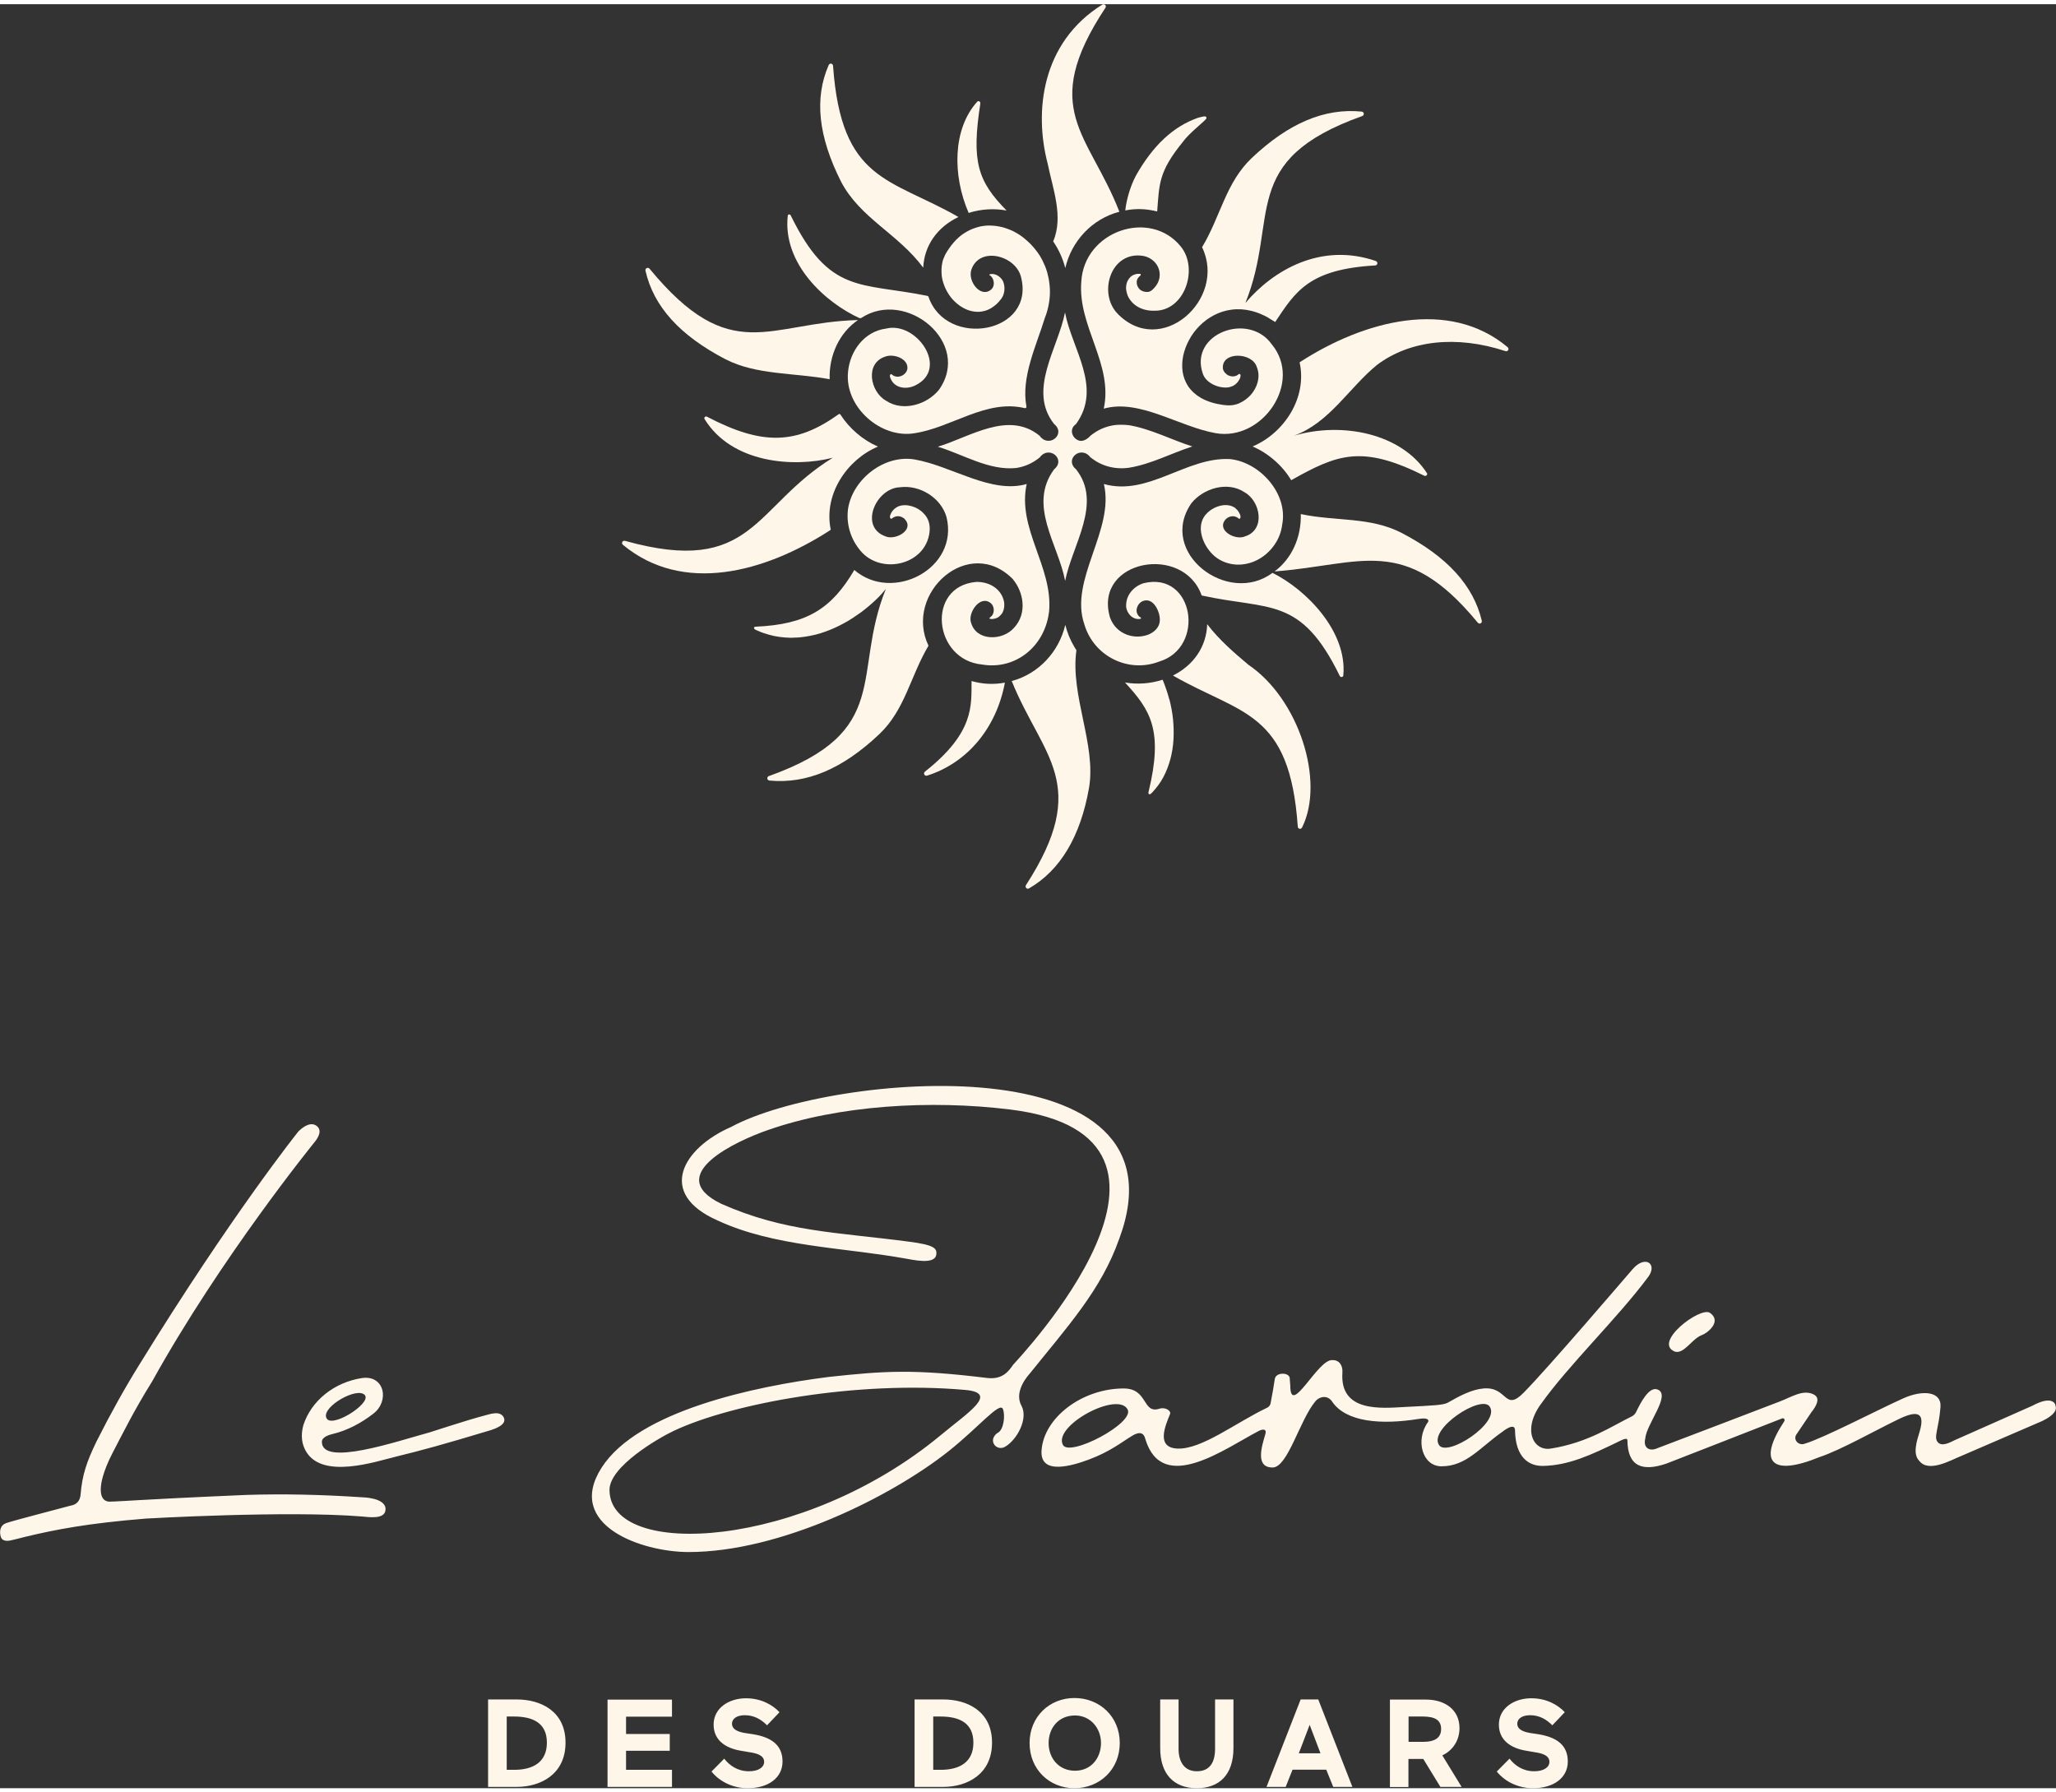 <svg viewBox="0 0 156.62 135.9" xmlns="http://www.w3.org/2000/svg" width="156" height="136"><rect x="0" y="0" width="156.62" height="135.9" fill="#333333" stroke="none"/><g fill="#FFF6EA"><path d="m37.18 135.8h2.19c1.8 0 3.71-.95 3.71-3.37s-1.92-3.29-3.71-3.29h-2.19zm1.98-5.36c1.43 0 2.5.49 2.5 1.99s-1.07 2.07-2.49 2.07h-.57v-4.06zm7.12 5.36h4.91v-1.3h-3.5v-1.45h3.33v-1.28h-3.33v-1.32h3.5v-1.3h-4.91v6.66zm11-2.61c.68.12.93.37.93.7 0 .41-.42.72-1.16.72-.85 0-1.47-.43-1.88-.96l-.97.98c.55.69 1.53 1.27 2.76 1.27 1.61 0 2.65-.82 2.65-2.03s-.78-1.84-2.24-2.08l-.66-.1c-.7-.12-.95-.38-.95-.7 0-.39.38-.65.98-.65.71 0 1.26.33 1.69.77l.95-1c-.53-.56-1.4-1.06-2.56-1.06-1.26 0-2.46.72-2.46 2.01 0 1.14.85 1.79 2.1 1.99zm12.39 2.61h2.19c1.8 0 3.71-.95 3.71-3.37s-1.92-3.29-3.71-3.29h-2.19zm1.98-5.36c1.43 0 2.5.49 2.5 1.99s-1.07 2.07-2.49 2.07h-.57v-4.06zm6.78 2.02c0 2.01 1.51 3.44 3.42 3.44s3.45-1.42 3.45-3.44-1.54-3.43-3.45-3.43-3.42 1.43-3.42 3.43zm1.45 0c0-1.13.74-2.1 2.01-2.1 1.18 0 1.98.97 1.98 2.1s-.74 2.11-1.98 2.11-2.01-.96-2.01-2.11zm12.68.43c0 1.07-.42 1.72-1.39 1.72s-1.39-.75-1.39-1.7v-3.77h-1.4v3.7c0 2.03 1.08 3.06 2.79 3.06s2.79-1.02 2.79-3.06v-3.7h-1.4zm7.87-3.75h-1.35l-2.6 6.66h1.46l.52-1.31h2.57l.53 1.31h1.46l-2.6-6.66zm-.67 1.92.83 2.18h-1.65l.83-2.18zm9.98 4.74h1.6l-1.47-2.4c.79-.37 1.31-1.13 1.31-2.08 0-1.39-1.1-2.17-2.55-2.17h-2.75v6.66h1.41v-2.14h1.13l1.31 2.14zm-1.35-5.36c.96 0 1.39.3 1.39.95s-.44.98-1.39.98h-1.09v-1.93zm8.71 2.75c.68.12.93.37.93.7 0 .41-.42.72-1.16.72-.85 0-1.47-.43-1.88-.96l-.97.98c.55.69 1.53 1.27 2.76 1.27 1.61 0 2.65-.82 2.65-2.03s-.78-1.84-2.24-2.08l-.66-.1c-.7-.12-.95-.38-.95-.7 0-.39.38-.65.98-.65.71 0 1.26.33 1.69.77l.95-1c-.53-.56-1.39-1.06-2.56-1.06-1.26 0-2.46.72-2.46 2.01 0 1.14.85 1.79 2.1 1.99z"/><path d="m156.58 106.72s-.16-.82-1.77.05c0 0-5.91 2.62-5.91 2.62-.31.15-.96.52-1.28.16-.35-.38.08-1.05.2-2.69.09-1.21-1.38-1.31-2.83-.66-1.96.88-6.05 3.02-7.49 3.45-.48.2-.97-.31-.62-.75.27-.41.88-1.31 1.1-1.63.39-.49.73-1.1.17-1.37-.82-.4-1.68.21-2.62.56 0 0-8.14 3.12-9.3 3.55-.59.26-1.07-.05-.9-.74.09-1.12 1.93-3.25.99-3.72-.68-.34-1.35 1-1.69 1.7-.07.15-.19.26-.33.33-1.52.74-3.33 2-6.17 2.45-1.31.21-2.17-1.4-.78-3.35 2.17-3.05 5.85-6.56 8.2-9.72.74-.99-.21-1.71-1.18-.6-.4.46-6.45 7.54-8.31 9.42-1.47 1.48-1.21-.5-3.06-.33-.88.08-1.77.54-2.71 1.08-.33.19-1.11.22-3.28.33-1.8.1-4.96.42-4.75-2.62.04-.52-.22-.96-.75-.95-1.11-.13-3.22 4.4-3.22 1.94 0 0-.04-.5-.04-.5.05-.52-1.06-.56-1.14 0-.1.65-.14.9-.32 1.85-.03.14-.12.27-.25.33-2.4 1.14-4.99 3.19-6.84 3.12-1.65-.07-.95-1.7-.57-2.63.1-.24-.35-.55-.8-.41-1.33.43-.85-1.54-2.73-1.54-3.18 0-6.11 2.24-6.26 4.75-.11 1.89 2.37 1.12 3.57.68 1.69-.63 2.51-1.33 3.36-1.84.81-.48.93.1.98.27 1.3 4.28 6.11.68 8.67-.64.09-.05.62-.26.47.26-.27.92-.8 2.55.56 2.54 1.15-.01 2.05-3.6 3.25-5.04.35-.41.95-.47 1.27.01 1.06 1.58 3.74 1.79 6.6 1.33.82-.13.77.15.71.24-.98 1.35-.45 3.37 1.03 3.37 1.89 0 2.93-1.44 4.65-2.64 0 0 .94-.77.95-.1.03 2.06 1.05 2.72 2.11 2.71 1.98-.03 3.7-.85 5.71-1.82.09-.04.74-.42.74-.14.02 2.04 1.17 2.4 2.98 1.78.07-.02 6.76-2.64 8.81-3.44.13-.05.24.1.16.22-2.05 3.11-1 4.24 2.7 2.72 1.57-.51 4.37-2.1 6.09-2.92 1.66-.79 1.87-.18 1.51 1.03-.19.62-.54 1.66-.02 2.18.72.95 2.46-.08 3.16-.35l6.21-2.68c.31-.15 1.25-.63 1-1.19zm-75.61 3.03c-.77-1.46 4.18-4.13 4.93-2.7.54 1.04-4.43 3.65-4.93 2.7zm28.65.01c-.81-1.23 3.22-3.88 3.86-2.93.83 1.23-3.24 3.88-3.86 2.93zm20.64-10.07c-.73-.51-4.42 2.29-2.65 2.96.7.17 1.29-1 2.04-1.27.4-.14 1.55-1.03.61-1.69zm-45-5.64c5.6-15.07-21.98-12.63-29.55-8.53-3.7 1.61-5.72 5.07-1.05 7.13 4.28 1.99 9.5 2.05 14.19 2.88.71.12 2.34.51 2.47-.26.08-.5-.15-.75-2.05-1-5.62-.74-9.47-.74-14.33-2.89-4.51-2.19 1.22-4.81 3.54-5.61 5.4-1.9 12.41-2.32 18.48-1.57 16.73 2.07.52 19.09.22 19.44-.32.46-.78 1.15-1.98 1.01-5.63-.69-7.81-.54-12.06-.08-5.62.71-14.54 2.58-17.31 6.91-2.81 4.38 3.04 6.43 6.63 6.43 6.96 0 15.43-4.21 19.81-7.69 2.27-1.8 3.9-3.81 4.13-3.2.19.49.06 1.57-.38 1.8-.2.11-.45.41-.36.73.11.41.59.55.92.33.89-.52 1.77-2.13 1.23-3.12-.62-1.13.6-2.4.63-2.44 2.85-3.55 5.46-6.39 6.81-10.25zm-13.59 14.95c-10.47 8.69-25.24 9.52-25.24 4.17 0-1.77 3.7-3.93 4.91-4.5 4.48-2.1 13.95-3.84 22.18-3.11 2.61.23.24 1.7-1.85 3.44zm-33.27-1.29c-.27-.64-1.1-.29-1.56-.18-1.33.35-3.95 1.22-4.1 1.26-2.56.7-8.23 2.64-8.22.72 0-.36.55-.53.81-.59 1.13-.27 2.18-.83 3.11-1.55 1.26-.97.85-2.98-.89-2.71-2.09.33-3.83 1.71-4.44 3.58-.22.81-.12 1.49.23 2.05 1.28 2.06 5.18.76 6.83.35 2-.49 3.48-.89 7.23-2.02.25-.08 1.21-.4.99-.92zm-10.75-1.86c1.04.47-2.21 2.61-2.74 1.92-.57-.75 1.92-2.29 2.74-1.92zm-3.63-19.24c.2-.26.58-.85.06-1.19-.54-.35-1.2.31-1.34.44-.03.03-5.12 6.4-12.11 17.75-1.09 1.75-2.18 3.7-3.27 5.86-.77 1.58-1.1 2.59-1.22 4.05-.04.49-.29.78-.78.86-.15.05-4.53 1.18-4.9 1.33-.38.14-.51.49-.43.92.04.23.14.37.37.41.24.05.41-.02.73-.09l.88-.22c2.13-.51 4.63-1.01 9.12-1.37 0 0 10.72-.62 16.42-.16.5.04 1.82.27 1.82-.56 0-.88-1.77-.9-1.77-.9-3.13-.21-6.08-.27-8.85-.18-4.42.19-7.04.33-7.87.38-.01 0-.02 0-.03 0-.28.02-2.36.14-2.49.13-.11 0-.79.02-.67-1.18.01-.13.1-1.02.88-2.52.75-1.44 1.67-3.3 3.01-5.44 5.26-9.48 12.28-18.12 12.45-18.33z"/><path d="m88.15 15.79c.17-2.03.06-2.99 1.98-5.33.45-.63 1.59-1.5 1.76-1.74.02-.03.02-.08 0-.12-.01-.02-.03-.03-.04-.04-.07-.03-.15 0-.22 0-.06.01-.12.03-.17.04-.07.02-.15.04-.22.06-1.87.66-3.41 2.1-4.71 4.4-.41.78-.71 1.76-.81 2.65.81-.16 1.62-.13 2.43.08z"/><path d="m85.12 23.56c-1.5-1.57-.5-4.82 2-4.38.49.1.93.43 1.12.9.17.41.13.87-.1 1.25-.12.19-.31.42-.5.53-.23.13-.63.04-.81-.13-.06-.06-.11-.12-.15-.2-.04-.07-.07-.15-.08-.23s-.01-.16 0-.24c.02-.09.06-.17.11-.23.02-.03.05-.06.08-.09.02-.01.03-.03.05-.04.02-.02.04-.03.05-.06.01-.02.02-.06 0-.08-.02-.01-.04-.02-.06-.02-.04 0-.09 0-.13 0-.11 0-.22.03-.32.07-.25.09-.46.36-.54.61-.06.19-.08.41-.04.6.02.12.06.26.1.37.35.79 1.15 1.18 2.03 1.16 2.33.04 3.39-3.21 2.02-4.89-2.34-2.9-7.37-1.19-7.58 2.68-.28 3.39 2.45 6.28 1.71 9.67 2.72-.77 5.71 1.37 8.54 1.87 3.57.61 6.64-3.89 4.26-6.77-1.78-2.51-6.32-.8-5.25 2.24.23.7 1.19 1.13 1.94 1.04.08-.02.22-.05.3-.09.28-.11.53-.41.61-.67.01-.07.05-.18-.01-.24-.08-.07-.14.02-.2.06-.2.13-.45.13-.67.04-.11-.05-.2-.12-.28-.21-.04-.04-.07-.09-.1-.14-.02-.05-.05-.11-.06-.16-.16-1.34 2.23-1.29 2.58-.14.02.05.04.1.05.14.22.69-.04 1.44-.5 1.97-.24.27-.54.49-.87.64-.4.18-.79.2-1.22.14-.59-.08-1.2-.24-1.72-.54-.38-.22-.71-.51-.96-.87-.22-.33-.37-.72-.43-1.11-.06-.41-.04-.82.04-1.22.09-.42.24-.83.45-1.21.21-.4.48-.76.8-1.08s.69-.6 1.1-.81c.42-.22.87-.36 1.33-.42.51-.07 1.02-.03 1.51.09.28.07.55.16.81.28.14.06.28.13.41.2s.53.34.6.37c1.55-2.33 2.57-4.02 7.62-4.31.2-.02.22-.27.04-.34-4.17-1.43-7.8.69-9.93 3.2 2.62-6.49-.6-10.85 8.9-14.24.18-.07.15-.31-.04-.34-2.83-.28-5.57.88-8.38 3.54-1.98 1.88-2.37 4.45-3.78 6.79 1.92 3.97-3.16 8.5-6.47 5.03z"/><path d="m83.09 34.53c.82.67 1.88.93 2.92.78 1.7-.28 3.2-1.1 4.82-1.62-1.58-.5-3.16-1.34-4.83-1.62-.35-.04-.83-.05-1.15 0-.66.11-1.22.35-1.78.8-.2.23-.57.48-.87.37v.03s-.01-.03-.01-.03c-.47-.15-.75-.77-.33-1.17s0 0 0 0c.03-.03.07-.06.11-.09 2.02-2.79-.31-5.69-.84-8.5-.53 2.73-2.87 5.93-.83 8.5.94.77-.41 1.88-1.11.89-2.38-1.93-5.3.1-7.75.84 1.91.57 3.9 1.84 5.98 1.62.66-.11 1.22-.35 1.78-.8.71-.97 2.03.14 1.1.9-2.02 2.74.31 5.7.84 8.5.53-2.73 2.87-5.93.83-8.5-.93-.77.4-1.88 1.11-.89z"/><path d="m80.22 18.06c.43.62.74 1.31.93 2.04.48-2.07 2.05-3.75 4.12-4.29-2.31-5.96-6.18-7.8-1.06-15.54.1-.16-.07-.33-.24-.24-4.65 2.9-5.2 8.16-4.16 12.12.39 1.93 1.22 4.02.42 5.92z"/><path d="m89.07 52.95c-.07-.26-.14-.51-.23-.76-.02-.06-.26-.74-.28-.73-.92.3-1.92.37-2.86.21 1.93 2.1 2.94 3.62 1.79 8.35-.02.09 0 .18.11.16.08-.02.13-.1.19-.15.32-.35.61-.73.83-1.15.23-.43.4-.88.53-1.35.13-.48.21-.98.24-1.48.03-.52.02-1.03-.03-1.55s-.15-1.04-.28-1.55z"/><path d="m76.68 15.72c-2.2-2.24-2.69-3.71-2-8.16.02-.14-.15-.24-.24-.13-1.88 2.08-1.89 5.62-.65 8.47.94-.3 1.96-.36 2.9-.18z"/><path d="m95.1 50.32c-1.02-.86-2.19-1.85-3.14-3.09-.05 1.69-1.02 3.12-2.61 3.91 5.2 2.99 8.9 2.67 9.51 11.5.01.2.25.24.33.07 1.76-3.54-.26-9.8-4.09-12.39z"/><path d="m106.78 40.28c-2.42-1.25-5.01-.87-7.69-1.44.05 1.8-.71 3.42-2 4.37 6.61-.49 9.88-2.9 15.48 3.9.13.15.34.05.31-.14-.64-2.69-2.63-4.88-6.1-6.69z"/><path d="m96.93 43.32c-3.38 2.54-8.78-1.55-6.17-5.31.89-1.11 2.73-1.71 4.05-.83 1.21.68 1.62 2.86.03 3.36-.73.33-2.19-.46-1.49-1.28.24-.27.7-.38 1.03-.06.04 0 .04 0 .08-.02.12-.19-.06-.43-.17-.61-.04-.04-.17-.16-.19-.19-.63-.46-1.62-.15-2.15.39-.41.39-.54.95-.45 1.49.09.56.37 1.1.75 1.52.09.1.19.2.3.29.46.38 1.05.59 1.65.62.54.02 1.07-.1 1.55-.34s.91-.6 1.24-1.04c.34-.44.57-.96.66-1.51 0-.06.02-.12.03-.19.44-2.38-1.76-4.74-3.99-4.96-3.33-.17-6.22 2.85-9.6 1.9.84 3.49-2.66 7.29-1.49 10.68.72 2.46 3.37 3.74 5.69 2.85 3.57-1.06 2.67-6.89-1.15-5.98-.72.21-1.32.84-1.35 1.61-.04.32.11.65.33.87.11.11.25.19.4.23.09.02.19.03.28.02.03 0 .07 0 .1-.03.03-.02.03-.06 0-.08s-.06-.03-.09-.05-.05-.05-.08-.08c-.05-.06-.09-.12-.11-.19-.05-.13-.05-.27-.01-.41.06-.23.23-.43.44-.52.83-.34 1.36.88 1.3 1.52-.04.5-.43.85-.87 1.03-.52.2-1.11.2-1.63.01-.6-.22-1.06-.68-1.28-1.28-.02-.04-.03-.09-.04-.13-1.16-4.29 5.61-5.53 7.01-1.58 5.17 1.14 7.54.02 10.52 6.13.06.13.26.1.27-.04.31-3.35-2.82-6.54-5.41-7.82z"/><path d="m74.01 51.56c-.02 1.83.25 3.9-3.55 6.9-.15.13-.04.34.15.31 3.07-.97 5.29-3.62 5.94-7.09-.84.16-1.69.12-2.54-.12z"/><path d="m114.85 26.13c-4.47-3.75-10.94-2.04-15.85 1.15.6 2.71-1.19 5.4-3.58 6.41 1.19.51 2.28 1.46 2.94 2.57 3.54-1.99 5.38-2.71 10.14-.34.13.06.27-.08.2-.2-1.96-3.03-6.46-3.93-10.13-2.85 2.7-.98 4.18-3.63 6.31-5.38 2.51-1.9 6.08-2.29 9.81-1.06.18.05.3-.17.16-.3z"/><path d="m81.99 49.2-.16-.26c-.31-.52-.53-1.07-.68-1.66-.48 2.05-2.03 3.73-4.08 4.28 2.35 5.8 6.07 7.82 1.09 15.54-.1.16.05.34.22.26 2.39-1.38 3.93-3.96 4.58-7.67.56-3.29-1.45-7.05-.96-10.49z"/><path d="m70.33 20.06c.08-1.68 1.07-3.08 2.68-3.85-5.21-2.99-8.92-2.67-9.55-11.51-.01-.19-.25-.24-.33-.07-1.11 2.53-.8 5.44.94 8.89 1.46 2.79 4.33 3.95 6.26 6.55z"/><path d="m55.3 27.06c2.33 1.2 5.27 1.01 7.9 1.51-.06-1.86.78-3.58 2.16-4.51-6.8.17-9.67 3.62-15.88-3.91-.12-.14-.35-.04-.31.15.62 2.73 2.62 4.94 6.12 6.76z"/><path d="m65.51 23.91s.07.01.1-.01c3.42-2.25 8.45 1.89 5.92 5.47-.89 1.11-2.73 1.71-4.04.83-1.21-.68-1.62-2.86-.04-3.36.62-.23 1.77.15 1.67.95-.1.51-.81.8-1.21.39-.03 0-.04 0-.08.02-.06.08-.05.18 0 .28.28.76 1.18.91 1.89.56 2.62-1.27.1-4.91-2.22-4.33-1.65.21-2.76 1.7-2.9 3.31-.27 2.67 2.51 5.1 5.07 4.66 2.84-.43 5.44-2.61 8.39-1.91.08.02.14-.04.13-.12-.42-2.24.75-4.62 1.4-6.74.07-.17.13-.35.18-.53.05-.17.09-.35.12-.52s.06-.34.07-.51c.02-.17.02-.34.02-.5s-.01-.33-.03-.49-.04-.32-.07-.48c-.03-.15-.07-.31-.11-.46s-.1-.3-.15-.44c-.06-.14-.12-.28-.19-.42s-.14-.27-.22-.4-.17-.25-.26-.37-.18-.23-.28-.34-.2-.22-.31-.32-.22-.2-.33-.29-.23-.18-.35-.26-.24-.15-.37-.22c-.12-.07-.25-.13-.38-.18s-.26-.1-.39-.14-.26-.08-.4-.1c-.13-.03-.27-.05-.4-.06-.14-.01-.27-.02-.41-.02s-.27.01-.41.03-.27.04-.4.08-.27.08-.4.13-.26.11-.39.18-.26.15-.38.23c-.13.09-.25.19-.36.29-.12.11-.24.23-.34.35-.12.13-.22.27-.32.41-.11.15-.21.31-.3.47-.07.12-.1.24-.16.36-.04.08-.06.18-.08.26-.04.17-.06.35-.07.53 0 .17 0 .35.02.52s.06.34.11.5.11.32.18.47.16.3.25.44.19.27.3.39.23.23.35.33.25.19.39.27c.13.08.27.14.42.2.14.05.29.09.44.11s.3.03.44.02c.15-.01.3-.04.44-.08.15-.05.3-.11.43-.19.15-.09.29-.2.42-.31.13-.12.24-.25.35-.39.28-.37.33-.89.16-1.32-.01-.04-.03-.07-.05-.1-.1-.18-.27-.32-.45-.41-.09-.04-.19-.07-.29-.08-.05 0-.26 0-.27.06 0 .03.05.05.07.06.03.02.05.04.08.07.24.26.28.75 0 .99-.8.69-1.8-.61-1.52-1.49.6-1.82 3.35-1.12 3.78.51 1.15 4.33-5.67 5.52-7.04 1.54-.01-.04-.04-.06-.08-.07-5.1-1.04-7.47-.09-10.42-6.14-.05-.1-.21-.08-.22.03-.41 3.68 2.9 6.65 5.5 7.82z"/><path d="m77.17 43.82c.8.96 1.1 2.58.08 3.68-.88 1.01-2.86 1.03-3.27-.36-.3-.74.69-2.22 1.52-1.49.28.26.28.82-.06 1.04-.19.16.09.15.2.14.1-.01.21-.04.31-.08.12-.05.22-.15.3-.24.23-.24.28-.65.24-.96-.18-1-1.12-1.57-2.14-1.54-3.82.35-3.25 5.93.45 6.29 2.57.44 4.83-1.4 5.12-4.08.28-3.38-2.45-6.28-1.71-9.67-2.71.78-5.72-1.38-8.54-1.87-2.34-.39-4.73 1.53-5.07 3.77-.14 1.09.16 2.16.81 3.01 1.5 2.09 5.11 1.34 5.4-1.26.06-.54-.07-1.05-.47-1.43-.43-.47-1.29-.77-1.92-.51-.15.07-.32.19-.42.33-.08.09-.14.21-.18.32-.03.09-.06.23.05.28.04.02.06 0 .1-.03.03-.03.07-.05.1-.07.07-.04.14-.06.22-.08.15-.02.3 0 .43.07.09.04.17.1.23.18.7.81-.76 1.6-1.49 1.28-2.04-.72-.74-3.66 1.07-3.74 1.54-.21 3.15.8 3.57 2.26.98 3.93-4.11 6.56-7.02 4.04-1.74 2.96-3.62 4.15-7.52 4.32-.03 0-.08.01-.1.04-.03.02-.03.07-.01.1.02.04.05.06.08.08.09.05.18.08.27.12.13.06.26.11.39.15.26.09.52.16.79.22.26.05.52.09.79.11.26.02.52.03.79.01.26 0 .52-.03.78-.07s.51-.09.77-.15c.25-.06.5-.14.75-.23.24-.09.49-.18.72-.29.24-.11.47-.22.7-.35.23-.12.45-.25.66-.39s.42-.28.63-.43c.2-.15.39-.3.58-.46.18-.15.36-.31.54-.48.17-.16.33-.32.48-.49.11-.12.21-.24.31-.36-2.62 6.49.6 10.85-8.91 14.25-.18.07-.15.31.04.34 2.84.27 5.57-.88 8.38-3.54 1.96-1.86 2.36-4.41 3.74-6.73-1.91-4.01 3.11-8.5 6.46-5.04z"/><path d="m63.27 39.96c-.52-2.66 1.27-5.28 3.61-6.26-1.14-.49-2.18-1.38-2.86-2.44-.03-.05-.09-.06-.14-.02-3.23 2.31-5.81 2.39-10.03.18-.11-.06-.25.07-.18.18 2.08 3.38 6.79 3.71 9.77 2.95-6.06 3.72-6.03 9.06-15.83 6.33-.17-.05-.31.17-.16.3 4.57 3.79 10.79 2.12 15.79-1.11.03-.02.05-.06.04-.1z"/></g></svg>